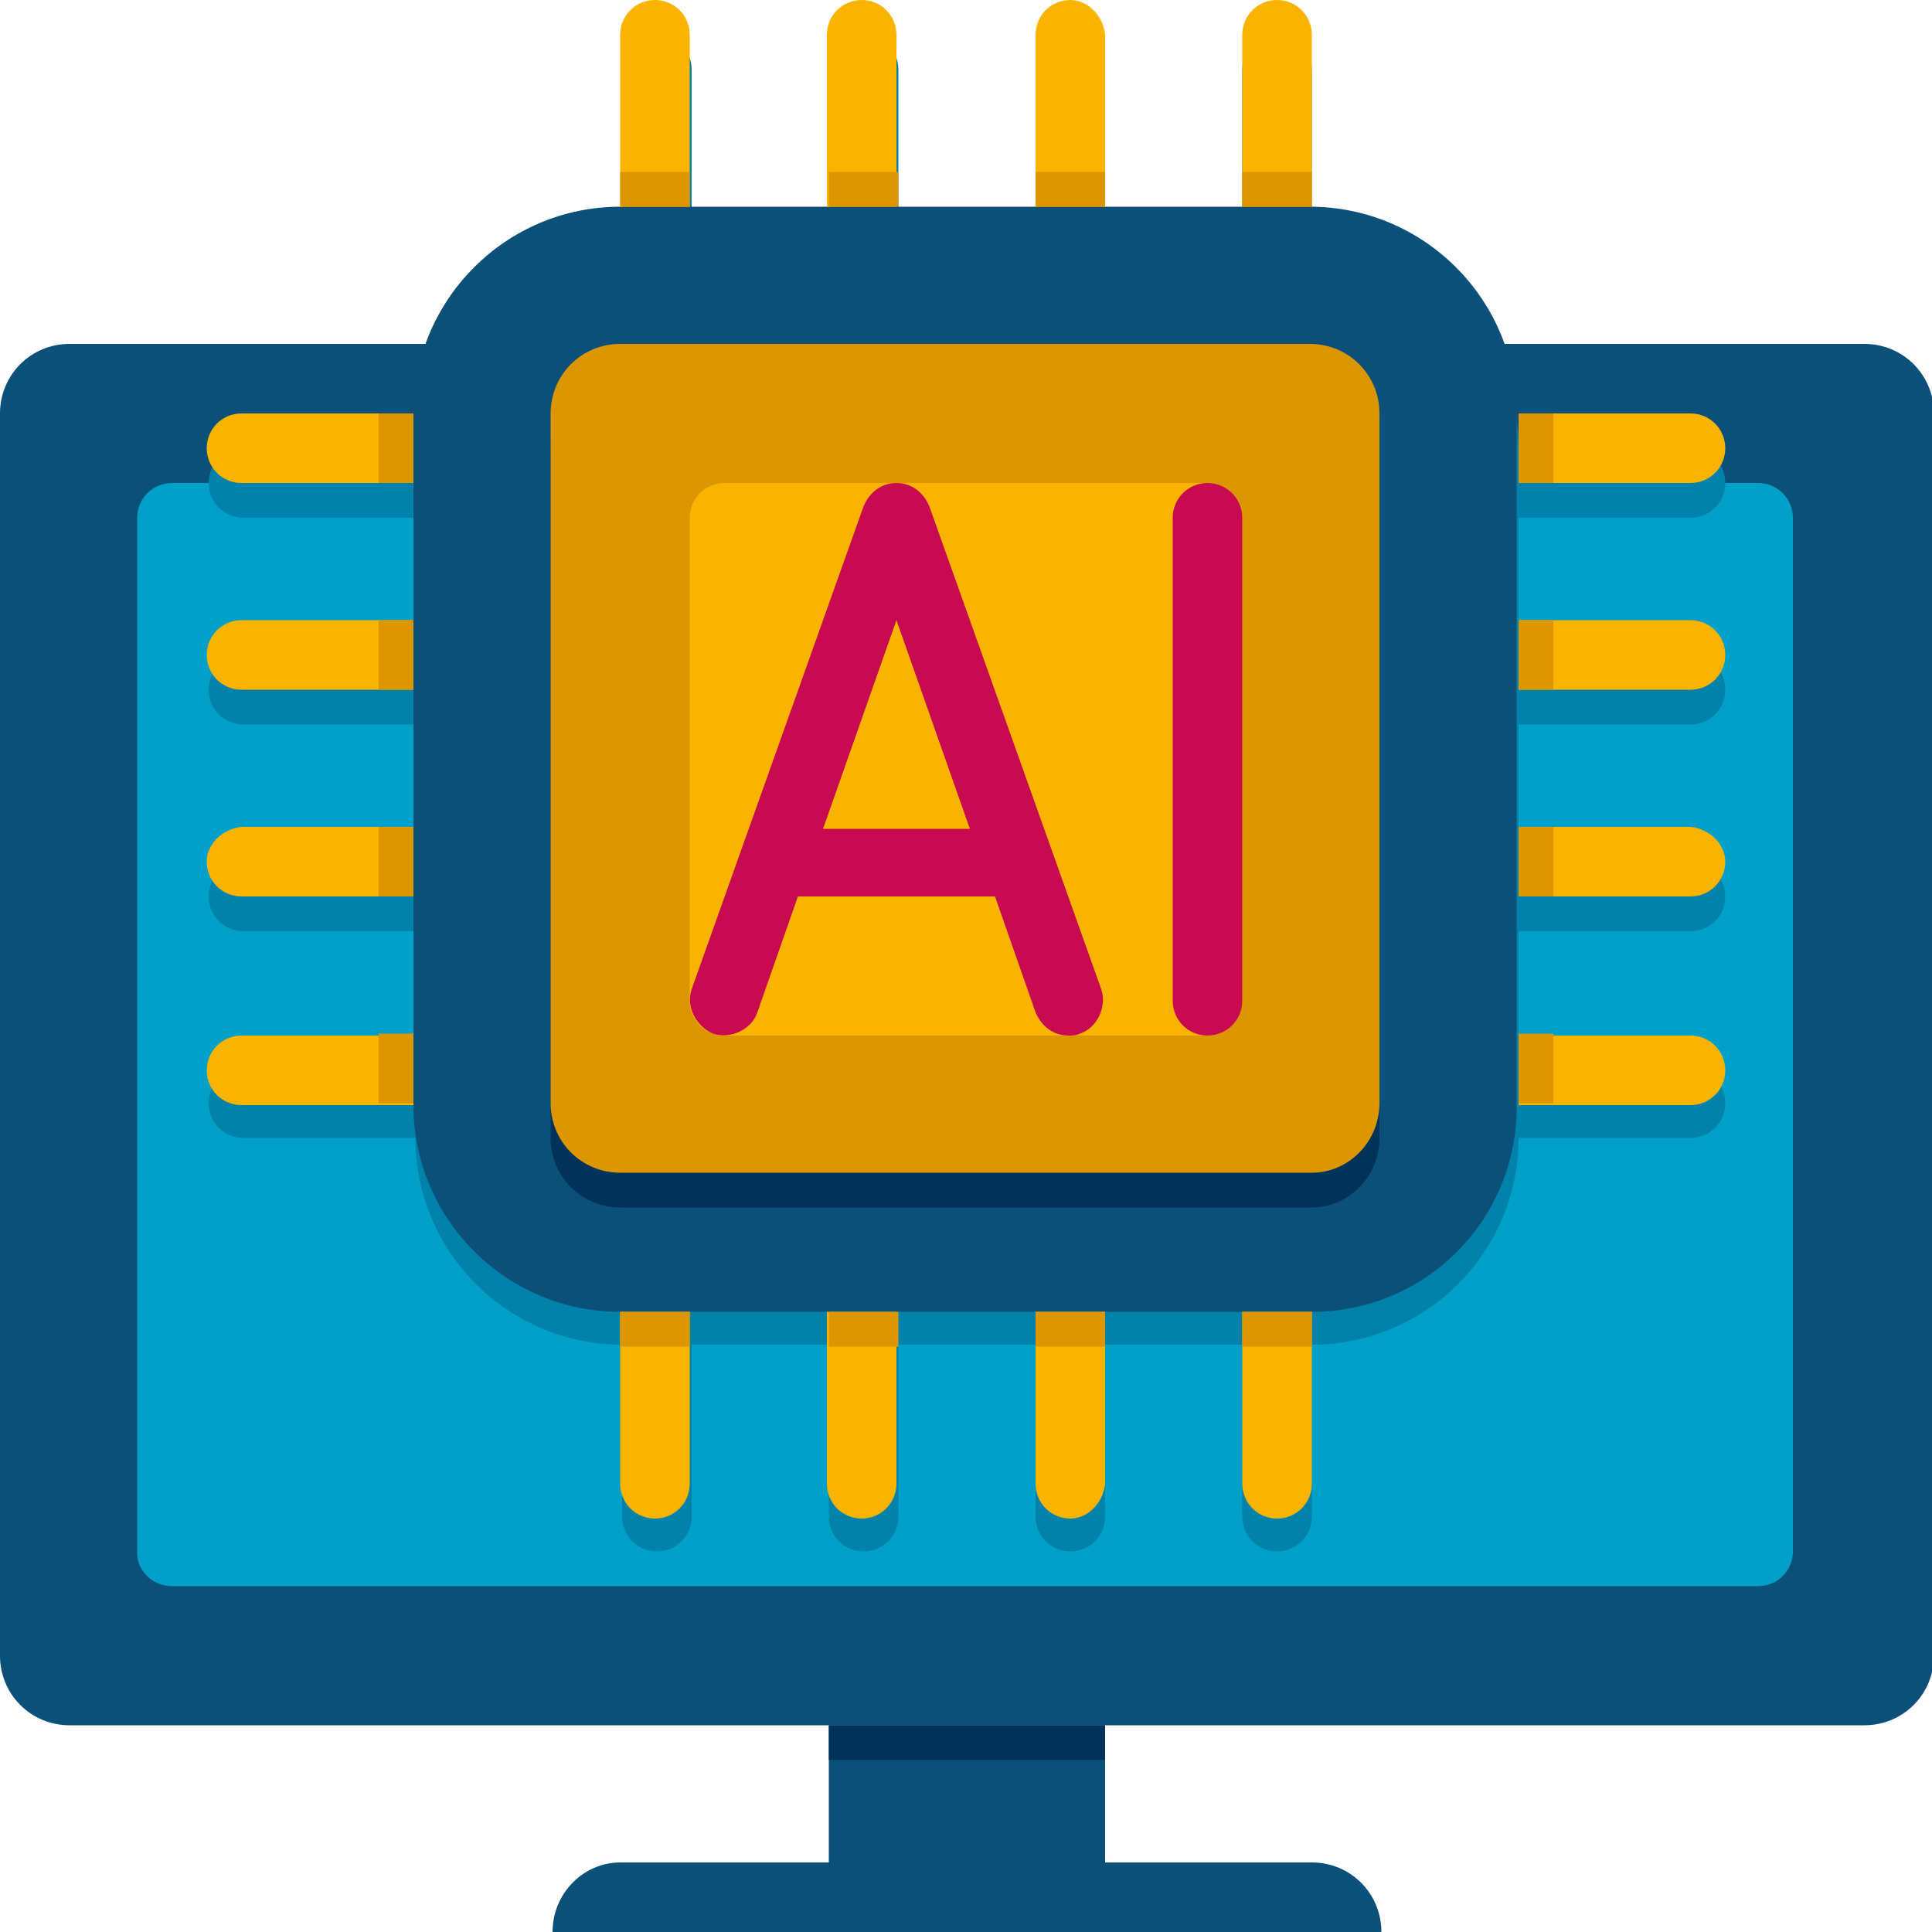 <svg xmlns="http://www.w3.org/2000/svg" xmlns:xlink="http://www.w3.org/1999/xlink" id="Layer_1" x="0px" y="0px" width="100px" height="100px" viewBox="0 0 100 100" style="enable-background:new 0 0 100 100;" xml:space="preserve"><style type="text/css">	.st0{fill:#0A5078;}	.st1{fill:#00A0C8;}	.st2{fill:#0082AA;}	.st3{fill:#00325A;}	.st4{fill:#DC9600;}	.st5{fill:#FAB400;}	.st6{fill:#C80A50;}</style><g id="Icons">	<g>		<g>			<path class="st0" d="M3.6,89.3h92.9c2,0,3.6-1.6,3.6-3.6V21.4c0-2-1.6-3.6-3.6-3.6H3.6c-2,0-3.6,1.6-3.6,3.6v64.3    C0,87.7,1.6,89.3,3.6,89.3z"></path>		</g>		<g>			<path class="st1" d="M8.9,82.1h82.1c1,0,1.8-0.8,1.8-1.8V26.8c0-1-0.8-1.8-1.8-1.8H8.9c-1,0-1.8,0.8-1.8,1.8v53.6    C7.1,81.3,7.9,82.1,8.9,82.1z"></path>		</g>		<g>			<path class="st2" d="M87.5,37.5c1,0,1.8-0.8,1.8-1.8s-0.8-1.8-1.8-1.8h-8.9v-7.1h8.9c1,0,1.8-0.8,1.8-1.8s-0.8-1.8-1.8-1.8h-8.9    c0-5.9-4.8-10.7-10.7-10.7V3.6c0-1-0.8-1.8-1.8-1.8s-1.8,0.8-1.8,1.8v8.9h-7.1V3.6c0-1-0.8-1.8-1.8-1.8s-1.8,0.8-1.8,1.8v8.9    h-7.1V3.6c0-1-0.8-1.8-1.8-1.8s-1.8,0.8-1.8,1.8v8.9h-7.1V3.6c0-1-0.8-1.8-1.8-1.8c-1,0-1.8,0.8-1.8,1.8v8.9    c-5.9,0-10.7,4.8-10.7,10.7h-8.9c-1,0-1.8,0.8-1.8,1.8s0.8,1.8,1.8,1.8h8.9v7.1h-8.9c-1,0-1.8,0.8-1.8,1.8s0.8,1.8,1.8,1.8h8.9    v7.1h-8.9c-1,0-1.8,0.8-1.8,1.8c0,1,0.8,1.8,1.8,1.8h8.9v7.1h-8.9c-1,0-1.8,0.8-1.8,1.8s0.8,1.8,1.8,1.8h8.9    c0,5.9,4.8,10.7,10.7,10.7v8.9c0,1,0.8,1.8,1.8,1.8c1,0,1.8-0.8,1.8-1.8v-8.9h7.1v8.9c0,1,0.8,1.8,1.8,1.8s1.8-0.8,1.8-1.8v-8.9    h7.1v8.9c0,1,0.8,1.8,1.8,1.8s1.8-0.8,1.8-1.8v-8.9h7.1v8.9c0,1,0.8,1.8,1.8,1.8s1.8-0.8,1.8-1.8v-8.9c5.9,0,10.7-4.8,10.7-10.7    h8.9c1,0,1.8-0.8,1.8-1.8s-0.8-1.8-1.8-1.8h-8.9v-7.1h8.9c1,0,1.8-0.8,1.8-1.8c0-1-0.8-1.8-1.8-1.8h-8.9v-7.1H87.5z"></path>		</g>		<g>			<path class="st0" d="M57.1,96.4H42.9v-7.1h14.3V96.4z"></path>		</g>		<g>			<path class="st0" d="M28.6,100h42.9c0-2-1.6-3.6-3.6-3.6H32.1C30.2,96.4,28.6,98,28.6,100z"></path>		</g>		<g>			<path class="st3" d="M57.1,91.1H42.9v-1.8h14.3V91.1z"></path>		</g>		<g>			<g>				<path class="st0" d="M67.9,67.9H32.1c-5.9,0-10.7-4.8-10.7-10.7V21.4c0-5.9,4.8-10.7,10.7-10.7h35.7c5.9,0,10.7,4.8,10.7,10.7     v35.7C78.6,63.1,73.8,67.9,67.9,67.9z"></path>			</g>			<g>				<path class="st3" d="M67.9,62.5H32.1c-2,0-3.6-1.6-3.6-3.6V23.2c0-2,1.6-3.6,3.6-3.6h35.7c2,0,3.6,1.6,3.6,3.6v35.7     C71.4,60.9,69.8,62.5,67.9,62.5z"></path>			</g>			<g>				<path class="st4" d="M67.9,60.7H32.1c-2,0-3.6-1.6-3.6-3.6V21.4c0-2,1.6-3.6,3.6-3.6h35.7c2,0,3.6,1.6,3.6,3.6v35.7     C71.4,59.1,69.8,60.7,67.9,60.7z"></path>			</g>			<g>				<path class="st5" d="M35.7,51.8v-25c0-1,0.8-1.8,1.8-1.8h25c1,0,1.8,0.8,1.8,1.8v25c0,1-0.8,1.8-1.8,1.8h-25     C36.5,53.6,35.7,52.8,35.7,51.8z"></path>			</g>			<g>				<path class="st5" d="M33.9,0c-1,0-1.8,0.8-1.8,1.8v8.9h3.6V1.8C35.7,0.8,34.9,0,33.9,0z"></path>			</g>			<g>				<path class="st4" d="M32.1,8.9h3.6v1.8h-3.6V8.9z"></path>			</g>			<g>				<path class="st5" d="M44.6,0c-1,0-1.8,0.8-1.8,1.8v8.9h3.6V1.8C46.4,0.8,45.6,0,44.6,0z"></path>			</g>			<g>				<path class="st4" d="M42.9,8.9h3.6v1.8h-3.6V8.9z"></path>			</g>			<g>				<path class="st5" d="M55.4,0c-1,0-1.8,0.8-1.8,1.8v8.9h3.6V1.8C57.1,0.8,56.3,0,55.4,0z"></path>			</g>			<g>				<path class="st4" d="M53.6,8.9h3.6v1.8h-3.6V8.9z"></path>			</g>			<g>				<path class="st5" d="M66.1,0c-1,0-1.8,0.8-1.8,1.8v8.9h3.6V1.8C67.9,0.8,67.1,0,66.1,0z"></path>			</g>			<g>				<path class="st4" d="M64.3,8.9h3.6v1.8h-3.6V8.9z"></path>			</g>			<g>				<path class="st5" d="M33.9,78.6c-1,0-1.8-0.8-1.8-1.8v-8.9h3.6v8.9C35.7,77.8,34.9,78.6,33.9,78.6z"></path>			</g>			<g>				<path class="st4" d="M32.1,67.9h3.6v1.8h-3.6V67.9z"></path>			</g>			<g>				<path class="st5" d="M44.6,78.6c-1,0-1.8-0.8-1.8-1.8v-8.9h3.6v8.9C46.4,77.8,45.6,78.6,44.6,78.6z"></path>			</g>			<g>				<path class="st4" d="M42.9,67.9h3.6v1.8h-3.6V67.9z"></path>			</g>			<g>				<path class="st5" d="M55.4,78.6c-1,0-1.8-0.8-1.8-1.8v-8.9h3.6v8.9C57.1,77.8,56.3,78.6,55.4,78.6z"></path>			</g>			<g>				<path class="st4" d="M53.6,67.9h3.6v1.8h-3.6V67.9z"></path>			</g>			<g>				<path class="st5" d="M66.1,78.6c-1,0-1.8-0.8-1.8-1.8v-8.9h3.6v8.9C67.9,77.8,67.1,78.6,66.1,78.6z"></path>			</g>			<g>				<path class="st4" d="M64.3,67.9h3.6v1.8h-3.6V67.9z"></path>			</g>			<g>				<path class="st5" d="M10.7,55.4c0,1,0.8,1.8,1.8,1.8h8.9v-3.6h-8.9C11.5,53.6,10.7,54.4,10.7,55.4z"></path>			</g>			<g>				<path class="st4" d="M19.6,57.1v-3.6h1.8v3.6H19.6z"></path>			</g>			<g>				<path class="st5" d="M10.7,44.6c0,1,0.8,1.8,1.8,1.8h8.9v-3.6h-8.9C11.5,42.9,10.7,43.7,10.7,44.6z"></path>			</g>			<g>				<path class="st4" d="M19.6,46.4v-3.6h1.8v3.6H19.6z"></path>			</g>			<g>				<path class="st5" d="M10.7,33.9c0,1,0.8,1.8,1.8,1.8h8.9v-3.6h-8.9C11.5,32.1,10.7,32.9,10.7,33.9z"></path>			</g>			<g>				<path class="st4" d="M19.6,35.7v-3.6h1.8v3.6H19.6z"></path>			</g>			<g>				<path class="st5" d="M10.7,23.2c0,1,0.8,1.8,1.8,1.8h8.9v-3.6h-8.9C11.5,21.4,10.7,22.2,10.7,23.2z"></path>			</g>			<g>				<path class="st4" d="M19.6,25v-3.6h1.8V25H19.6z"></path>			</g>			<g>				<path class="st5" d="M89.3,55.4c0,1-0.8,1.8-1.8,1.8h-8.9v-3.6h8.9C88.5,53.6,89.3,54.4,89.3,55.4z"></path>			</g>			<g>				<path class="st4" d="M78.6,57.1v-3.6h1.8v3.6H78.6z"></path>			</g>			<g>				<path class="st5" d="M89.3,44.6c0,1-0.8,1.8-1.8,1.8h-8.9v-3.6h8.9C88.5,42.9,89.3,43.7,89.3,44.6z"></path>			</g>			<g>				<path class="st4" d="M78.6,46.4v-3.6h1.8v3.6H78.6z"></path>			</g>			<g>				<path class="st5" d="M89.3,33.9c0,1-0.8,1.8-1.8,1.8h-8.9v-3.6h8.9C88.5,32.1,89.3,32.9,89.3,33.9z"></path>			</g>			<g>				<path class="st4" d="M78.6,35.7v-3.6h1.8v3.6H78.6z"></path>			</g>			<g>				<path class="st5" d="M89.3,23.2c0,1-0.8,1.8-1.8,1.8h-8.9v-3.6h8.9C88.5,21.4,89.3,22.2,89.3,23.2z"></path>			</g>			<g>				<path class="st4" d="M78.6,25v-3.6h1.8V25H78.6z"></path>			</g>		</g>		<g>			<path class="st6" d="M48.1,26.2c-0.3-0.7-0.9-1.2-1.7-1.2c-0.8,0-1.4,0.5-1.7,1.2l-8.9,25c-0.3,0.9,0.2,1.9,1.1,2.3    c0.9,0.3,2-0.2,2.3-1.1l2.1-6h10.2l2.1,6c0.3,0.7,0.9,1.2,1.7,1.2c0.2,0,0.4,0,0.6-0.1c0.9-0.3,1.4-1.4,1.1-2.3L48.1,26.2z     M42.6,42.9l3.8-10.8l3.8,10.8H42.6z"></path>			<path class="st6" d="M62.5,25c-1,0-1.8,0.8-1.8,1.8v25c0,1,0.8,1.8,1.8,1.8s1.8-0.8,1.8-1.8v-25C64.3,25.8,63.5,25,62.5,25z"></path>		</g>	</g></g></svg>